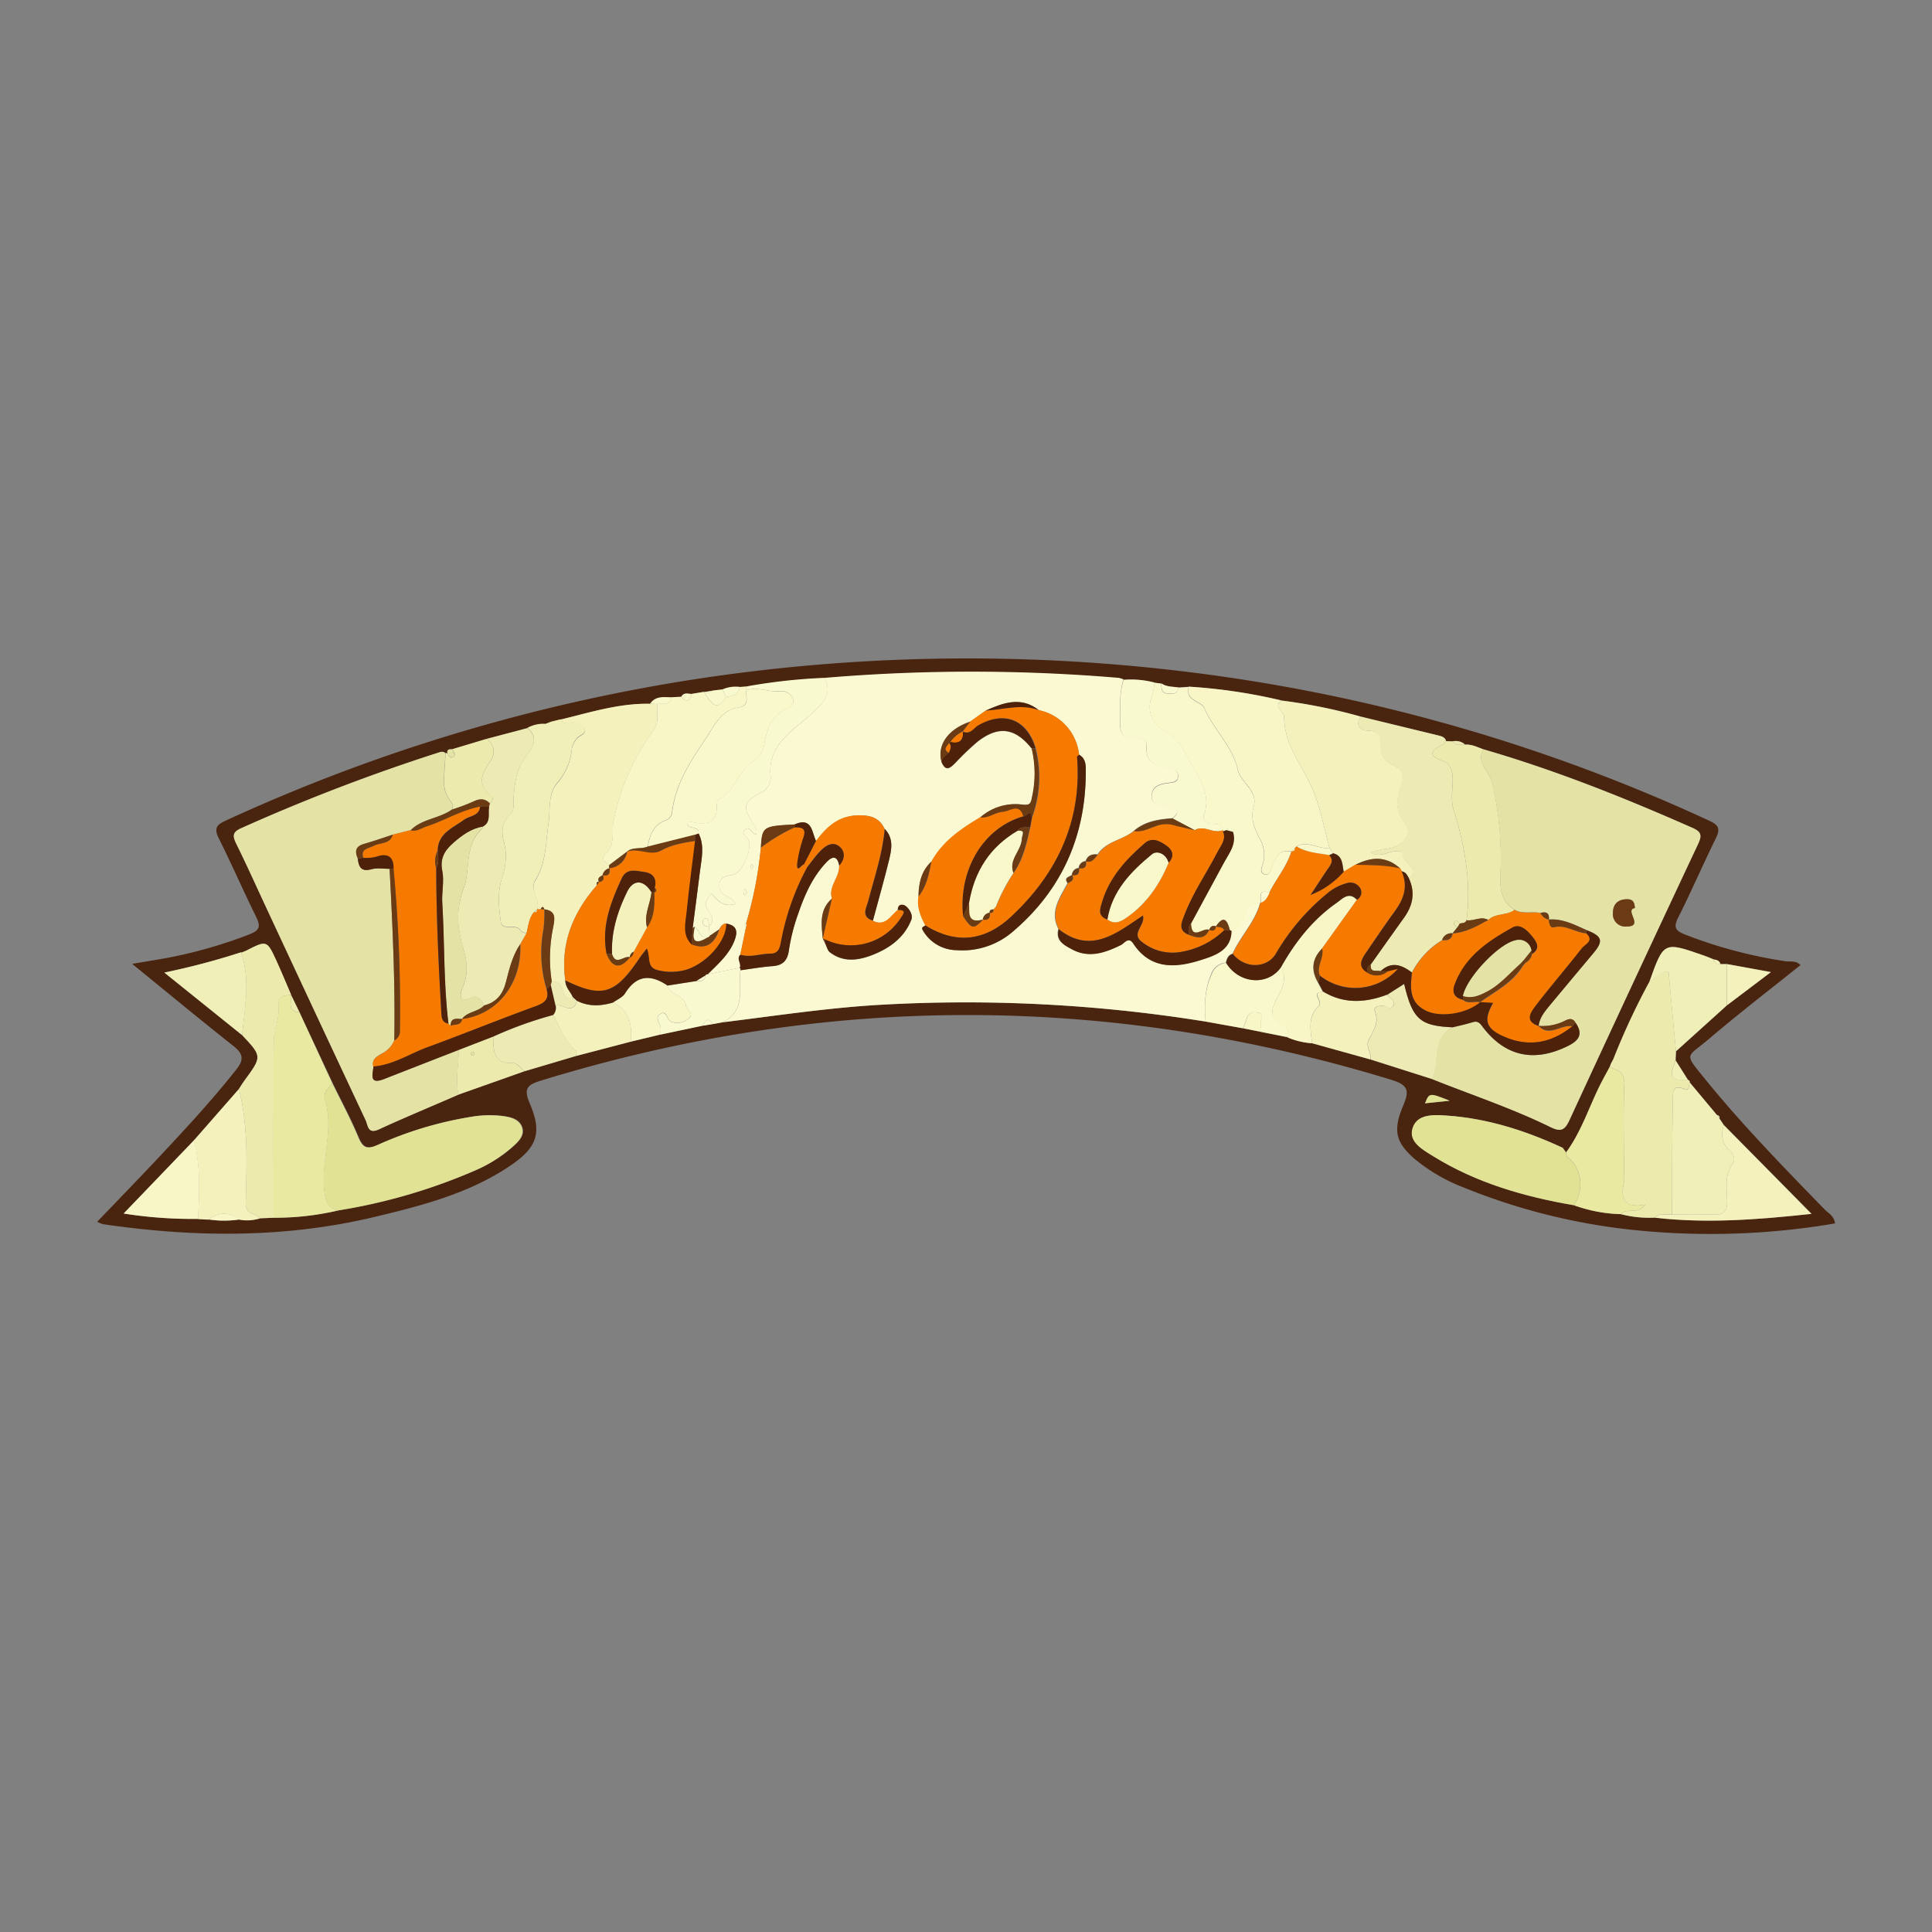 <svg xmlns="http://www.w3.org/2000/svg" id="Calque_1" data-name="Calque 1" viewBox="0 0 500 500"><rect x="0" y="0" width="500" height="500" fill="#808080" stroke="none"/><defs><style>.cls-1{fill:#49240f;}.cls-2{fill:#faf9d1;}.cls-3{fill:#e4e2a4;}.cls-4{fill:#f4f1bc;}.cls-5{fill:#edebb3;}.cls-6{fill:#e2e295;}.cls-7{fill:#f8f8cb;}.cls-8{fill:#eceaac;}.cls-9{fill:#f8f6c6;}.cls-10{fill:#e9e9a2;}.cls-11{fill:#f0efb7;}.cls-12{fill:#f9f9cf;}.cls-13{fill:#f77a00;}.cls-14{fill:#4d210a;}.cls-15{fill:#6b3b14;}</style></defs><path class="cls-1" d="M25.15,316.19c5.25-5.48,10.37-10.73,15.38-16.07,7.08-7.54,14.12-15.11,20.55-23.23,2-2.49,2-4.05-.57-6.11-8.68-6.86-17.2-13.92-26.31-21.33,3.45-.59,6.51-1.07,9.56-1.64a120.58,120.58,0,0,0,20.79-6c2.53-1,3-1.91,1.79-4.43C63,230.63,60,223.71,56.64,217c-1.21-2.43-.8-3.45,1.68-4.58a457.51,457.51,0,0,1,120.77-36.52,465.58,465.58,0,0,1,124.61-2.44,452.24,452.24,0,0,1,138.78,39c2.61,1.2,2.64,2.33,1.52,4.61-3.32,6.75-6.3,13.67-9.69,20.39-1.28,2.56-.69,3.43,1.78,4.4a120.41,120.41,0,0,0,26,6.91c1.24.18,2.66-.26,3.87,1-8,6.39-16,12.56-23.73,19.14-5.79,4.94-6.61,3.39-.88,10.45,9.6,11.83,20.25,22.72,30.86,33.64,1,1,2.44,1.68,2.7,3.62a192,192,0,0,1-50.7,1.84,160.73,160.73,0,0,1-45.43-11.15A45,45,0,0,1,366.2,300c-4.88-4.19-5.83-7.3-3.1-13.75,1.69-4,1.44-5.43-3.13-6.83q-110-33.57-219.9.22c-3.53,1.08-4.65,2-3,5.85,3.28,7.62,2,11.46-5,16.18-10.59,7.17-22.8,10.32-35,13.24-23.32,5.59-46.86,5.36-70.45,1.9A8,8,0,0,1,25.15,316.19Zm157.17-137.1-.12,0-3.17.53c-1,0-2.08-.52-2.7.74l-2.63.15c-2-.08-4.09-.37-5.46,1.66-8-.17-15.48,2.22-23.09,4.07l-2.52.62-1.44.56a8.67,8.67,0,0,0-4.73,1.06l-10.61,2.8L117,193.9c-.79,0-1.45.07-1.17,1.14a.53.53,0,0,0-.51-.12c-.67-.61-1.38-.29-2.06-.07A492.29,492.29,0,0,0,62.5,214.3c-2.17,1-2.44,1.86-1.42,3.93,2.81,5.68,5.4,11.47,8.08,17.21q12.7,27.23,25.46,54.45c.63,1.33.54,3.74,3.47,2.38,6.8-3.14,13.74-6,20.62-9l17.13-6.06,13.23-3.92,14.13-3.7,7.81-1.85,10.69-2.26,2.8-.45,2.51-.46c13.42-1.65,26.78-3.69,40.29-4.5A390.26,390.26,0,0,1,312,264.38l9.72,1.74,4.39.88,7.19,1.48a19.14,19.14,0,0,0,6.31,1.49l15.07,4.22,16,5.09c10.24,4.09,20.73,7.56,30.64,12.43,2.68,1.31,3.7.72,4.87-1.83q16.5-35.73,33.24-71.35c1-2.15,1.07-3.18-1.34-4.25-17.67-7.81-35.59-15-54.17-20.36-1.54-.53-3-1.34-4.72-1.21a3.62,3.62,0,0,0-3.24-.85l-1.69-.05c-.27-1-1.16-1.26-2-1.47l-20.12-4.89a139.18,139.18,0,0,0-20.52-4.15,141.54,141.54,0,0,0-24-3.57l-2.66.18c-1.51-.22-3.09-.12-4.43-1l-1.77-.22a23.91,23.91,0,0,0-8-.76,5.86,5.86,0,0,0-1.25-.4,452.89,452.89,0,0,0-76.1,0,147.61,147.61,0,0,0-20.23,2.22l-1.77.15a8.45,8.45,0,0,0-4.47.64l-2.65.32ZM62.5,246.53l-.14-.07a188.37,188.37,0,0,1-19.83,5.24l20.13,16.2c5.18,5.52,5.18,5.52.57,11.8-.5.69-.94,1.43-1.41,2.15L50.19,295.12,32,314.06a115.24,115.24,0,0,0,19.31,1.39l2.67.15a27.22,27.22,0,0,0,8,0,11.23,11.23,0,0,0,5.37-.33l3.51-.15a72.06,72.06,0,0,0,16.81-1.9,147.54,147.54,0,0,0,35.47-10.37,36.39,36.39,0,0,0,9.33-5.83c1.53-1.35,3.41-3,2.77-5.15-.7-2.39-3.22-2.85-5.43-3.12a28.07,28.07,0,0,0-7.92.28,96,96,0,0,0-24,7.22c-2.88,1.3-3.93.72-5.09-2.06-2-4.73-4.42-9.26-6.67-13.87L77.52,262l-2.19-4.52,0,0c-1.26-2.93-2.47-5.89-3.8-8.79-2.49-5.39-2.52-5.38-7.86-2.65Zm382.77,3c-.24-.94-1-1.14-1.79-1.24-.94-.37-1.87-.77-2.83-1.1-10.07-3.52-10.07-3.51-13.79,7a180.59,180.59,0,0,0-9.31,19.94l-.62,1.15-.32.86c-.75,1.41-1.53,2.8-2.26,4.22-3.08,5.93-5,12.42-9,17.87l.05.09-.91-1.26c-9.56-4.42-19.48-7.62-30-8.34-3.36-.23-7.67-.5-8.85,3.26-1.13,3.58,2.67,5.6,5.34,7.26,11.18,6.93,23.58,10.48,36.43,12.69a38.68,38.68,0,0,0,12.13,2.3,29.4,29.4,0,0,0,8.86.9c13.21,1.53,26.35.56,40.47-1l-22.71-23L445,289.46c.13-.57-.23-.79-.68-.94q-3.51-4.18-7-8.39a.5.5,0,0,0-.4-.57l-3.26-5.15c0-.78.07-1.55.1-2.33l13.18-11.89,11.39-8.61-11.38-2.08Zm-70.1,35.33c-5.24-2.09-5.24-2.09-6.38.67Z"></path><path class="cls-2" d="M312,264.38a390.26,390.26,0,0,0-84.68-4.31c-13.51.81-26.87,2.85-40.29,4.5,5.4-2.62,4.48-7.56,4.47-12.16,0-.44.06-.88.09-1.32,2.76-.37,5.52-.86,8.3-1.07s3.93-1.5,4.29-4.33a49.55,49.55,0,0,1,2.42-9.38c1.63-4.75,3.66-9.34,7.16-13.07,1.44-1.54,2.85-2.12,3.41.74.24,3-2.83,5.37-1.85,8.57-3.3,2.88-2.73,6.64-2.37,10.36h0l.63,1.3c.39.76.59,1.79,1.2,2.26,3.61,2.77,7.57,2.1,11.34.57,4.32-1.76,8-4.51,9.75-9,.44-1.14-.4-2.69-1.42-3.49-.71-.55-2-.69-2.09,1-1.89,1.52-3.21,4.37-6.44,2.75,1.41-5.26,2.91-10.5,4.2-15.79.66-2.72,1.18-5.56-1.13-7.92-1.38-3-3.69-3.64-6.91-3.56-5.11.12-8.12,3-10.86,6.66-1.11-2.38-1.06-6.28-5.55-4.28-8.23.41-8.41.53-8.76,6A103.8,103.8,0,0,1,193.08,239c-.1.08-.3.19-.28.23a3.27,3.27,0,0,0,.3.59l-1.51,7.27c-1.1,1.08.38,2.29-.18,3.39l-8.24,1.65c2.55-2.56,5.32-4.93,6.76-8.36.92-2.19,1.19-4.21-2-4.73-1,0-1.43.74-1.83,1.5l-2.44,1.66c-.08-.79-.15-1.58-.22-2.36h0c1.41-1.28,1-2.64,0-3.9-1.39-1.8-.82-3.2.78-4.67,1.48,2,3.13,3.55,6.18,2.66a7.23,7.23,0,0,0-1-1.22c-1.4-.95-3.4-1.34-3.24-3.69.18-2.52,2.28-2.19,3.86-2.76,2.26-.82,4.65-6.63,3.68-8.85-.41-.93-2.22-1.65-.67-2.81,1.13-.85,1.47,1.44,2.67,1.27a3,3,0,0,0,.09-1,7.24,7.24,0,0,0-.73-1.54c-3-4.47-2.75-5.73,1.91-8.25a4.13,4.13,0,0,0,2.44-4.3c-.79-8.11,5.89-11.71,10.55-16,3.24-3,5.44-5,3.47-9.35a452.89,452.89,0,0,1,76.1,0,5.86,5.86,0,0,1,1.25.4c-1.28,3.69-.77,7.52-.9,11.31-.08,2.47.74,4,3.49,3.87,1.52-.06,3.53.15,3.37,1.93-.42,4.84,2.86,5.4,6.24,6,1.14.21,1.95.59,1.89,1.92s-1.05,1.53-2.14,1.67c-2.07.25-4.43.6-4.68,3.1-.29,3.06,2.65,2.45,4.39,3.1s3.41,1.09,1,3c-3.6.27-7.12.77-10,3.25s-7.19,2.67-9.41,6.12c-1.45-.16-2.59.22-3.1,1.73h0a1.94,1.94,0,0,0-1.79,1.78h0a1.94,1.94,0,0,0-1.78,1.81l0,0c-.69.53-2.19.63-1.11,2.09-1.91,3.74-4.74,7.31-2.36,11.9-.85,3.05,1.53,4.18,3.46,5.23,4.35,2.37,8.5.89,12.6-1.09.92-.44,2-2.32,3.25-.42,4.54,6.92,11.22,6.3,17.61,4.24,3.34-1.07,7.74-2.41,7.81-7.5,1.63-.7,3-1.42,3.29-3.58s1.87-3.51,4.21-3.68c-1.34,5-5.1,8.62-7.16,13.2-1.17.33-1.5,1.29-1.74,2.32a4.33,4.33,0,0,0-3.74,2.91C311.7,256.15,311.67,260.18,312,264.38Zm-68.26-67c1.15,2.57,2.35,1.23,3.56.06a70.53,70.53,0,0,1,5.74-5.48c5.4-4.21,9.67-3.57,14,1.83a28.09,28.09,0,0,1,.11,12.54c-.32,1.71-.56,2.1-2.59,1.88a13.72,13.72,0,0,0-10.79,3.31c-5,3-9.74,6.18-12.65,11.45-2.65,2.46-3.33,5.66-3.36,9.09-.46,2.74.55,5.12,1.77,7.45-.35.35-1.16.4-.66,1.26a10.22,10.22,0,0,0,8.7,5.15A20,20,0,0,0,262.21,241C274.77,230.28,280.92,216.46,281,200c0-1.67.15-3.61-1.74-4.66a13.16,13.16,0,0,0-10.41-11.53c-4.62-3.64-9.2-1.91-13.77.12l-4,2.83C245.3,188.67,242.36,192.92,243.72,197.35ZM193.32,231l-.59-1.06c-.12.25-.35.49-.34.73a6.21,6.21,0,0,0,.28,1.17Zm1.62-6.7-.36-.68c-.13.22-.36.43-.37.64s.2.45.32.68Z"></path><path class="cls-3" d="M383.9,193.92c18.58,5.39,36.5,12.55,54.17,20.36,2.41,1.07,2.35,2.1,1.34,4.25q-16.74,35.63-33.24,71.35c-1.17,2.55-2.19,3.14-4.87,1.83-9.91-4.87-20.4-8.34-30.64-12.43,2-4.35-.42-10.49,5.29-13.4,1.69-.42,3.42-.78,5.08-1.3,1.16-.36,1.72-.1,2.48.92,5.86,7.89,13.36,9.56,22.15,5.27,2.92-1.42,4.17-3.09,2.09-6.07-.79-1.42-1.9-1-2.94-.44a12.88,12.88,0,0,1-6.66,1.23l.05,0c.21-2,1.4-3.53,2.61-5,3.84-4.66,7.75-9.26,11.61-13.9,2.62-3.14,2.23-4.34-1.88-5.92-3.1-1.38-6.13-3-9.7-2.72l0,0c.15-1.69-.66-2.15-2.18-1.7-2.22-.46-4.61.37-6.74-.83-4.74-3.1-3.51-8-3.55-12.38a85.56,85.56,0,0,0-2.29-20.79C385.4,199.56,381.91,197.34,383.9,193.92ZM423.11,235c-.13-1.52-.5-2.33-2.11-2.28-2.44.06-3.54,1.41-3.57,3.52a3.2,3.2,0,0,0,3.55,3.53C425.65,239.79,420.23,235.5,423.11,235Z"></path><path class="cls-3" d="M118.71,283.27c-6.88,3-13.82,5.86-20.62,9-2.93,1.36-2.84-1-3.47-2.38q-12.78-27.21-25.46-54.45c-2.68-5.74-5.27-11.53-8.08-17.21-1-2.07-.75-3,1.42-3.93a492.29,492.29,0,0,1,50.73-19.45c.68-.22,1.39-.54,2.06.07,0,.59-.07,1.18-.11,1.76-.54,7.81-.53,7.8,1.95,11.53.18.27-.11.85-.18,1.29-3.27,2.35-7.71,2.37-10.67,5.33L101.65,216c-2.5.82-5,1.7-7.52,2.42-2.15.62-2.32,1.93-1.56,3.71.24,2.07.74,3.58,3.49,2.83,1.49-.41,3.17-.1,4.77-.12.76,14.8,1.49,29.59,1.21,44.41a6.7,6.7,0,0,1-3.21,3.39c-1.1.66-2.75,1.4-2.18,3.34-.18,2.08-1.23,4.87,2.87,3.24,6.38-2.53,12.79-5,19.19-7.49C118.78,275.58,117.77,279.43,118.71,283.27Z"></path><path class="cls-4" d="M145.15,186.2c7.61-1.85,15.12-4.24,23.09-4.07l1.91.06c-.28,2.27.59,4.62-1,6.82a59.46,59.46,0,0,0-10.34,23.43c-.61,2.92.64,6.19-2.21,8.69-1.14,1,0,2.12,1.14,2.73a1.3,1.3,0,0,0,0,.85h0a2.37,2.37,0,0,0-1.78,1.81l0,0c-.7.4-1.48.76-.94,1.8l0-.05c-.84-.14-.54.49-.59.88-6.17,7.07-9.5,15.08-8.13,24.64,0,1.73,1.3,2.85,1.91,4.3-1.84.61-2.36-.83-2.68-2-.43-1.54-1.24-2.17-2.76-2a39.29,39.29,0,0,1,.34-13.89c.38-2.14,1-4.38-2.25-4.8l.05.08c-.25-.59-.51-1.12-1-.17a3,3,0,0,1-.79.05c.63-2.57-2.14-5-.57-7.48,2.84-4.55,2.66-9.66,3.4-14.67.51-3.54-.21-7.68,2.31-10.54a15.94,15.94,0,0,0,3.77-9.05,6.31,6.31,0,0,1,1.14-2.29c.64-1,2.88-1.28,2-2.92a3.47,3.47,0,0,0-3.88-1.29C146.26,187.29,145.58,187.19,145.15,186.2Z"></path><path class="cls-5" d="M352.13,185.45l20.12,4.89c.84.21,1.73.43,2,1.47-.3.31-.54.75-.9.93-2.83,1.42-4.13,2.7,0,4.18,2.07.74,2.58,2.64,2.6,4.68,0,2.64-.54,5.47.21,7.89,2.93,9.38,4.63,18.82,3.38,28.65-.31.88-1.15.68-1.79.88-.29-.48-.81-1-1.23-.49-.68.74.09,1.11.66,1.44l-1.28,1.58h0a2.49,2.49,0,0,0-2.71,1.75,21.19,21.19,0,0,0-7.81,8.4c-2.63-2-5.3-3-8.13-.35-1-.33-2.8.52-2.55-1.7,2.9-4.09,5.79-8.18,8.71-12.25,2.24-3.12,2.84-6.41,1.23-10,2.84-2.88-1.69-4-1.63-6.31,0-1.09-2-.86-3.1-.58-1.72.44-3.38,1.22-5.3.13,1-.27,1.8-.55,2.64-.73,1-.21,2-.29,3-.54,3.25-.81,5.23-4,3.42-6.14-2.74-3.22-2.36-6.49-1.1-9.87.95-2.54.53-4.25-2-5.32-2.11-.89-3.38-2.42-3.27-4.74.12-2.53-.26-4.18-3.44-4.22C351.85,189.06,350.76,187.64,352.13,185.45Z"></path><path class="cls-4" d="M352.13,185.45c-1.37,2.19-.28,3.61,1.8,3.63,3.18,0,3.56,1.69,3.44,4.22-.11,2.32,1.16,3.85,3.27,4.74,2.51,1.07,2.93,2.78,2,5.32-1.26,3.38-1.64,6.65,1.1,9.87,1.81,2.13-.17,5.33-3.42,6.14-1,.25-2,.33-3,.54-.84.18-1.66.46-2.64.73,1.92,1.09,3.58.31,5.3-.13,1.1-.28,3.13-.51,3.1.58-.06,2.36,4.47,3.43,1.63,6.31-.45-.82-.83-1.72-1.92-1.9l-.42-.76c-3.61-3.27-7.5-3-11.54-.93l-3.05,1.81c-.41-1.9-.2-4.15-2.77-4.82l-.93-1.38c-1.43-5.09-2.33-10.41-4.41-15.21-2.67-6.14-7.35-11.45-7.32-18.65,0-1.47-3-2.43-.7-4.26A139.18,139.18,0,0,1,352.13,185.45Z"></path><path class="cls-6" d="M86,280.36c2.25,4.61,4.7,9.14,6.67,13.87,1.16,2.78,2.21,3.36,5.09,2.06a96,96,0,0,1,24-7.22,28.07,28.07,0,0,1,7.92-.28c2.21.27,4.73.73,5.43,3.12.64,2.19-1.24,3.8-2.77,5.15a36.39,36.39,0,0,1-9.33,5.83,147.54,147.54,0,0,1-35.47,10.37c-2.8-.69-3.35-2.41-3.65-5.28-.85-7.86,2.6-15.62.18-23.45C83.57,282.71,85,281.58,86,280.36Z"></path><path class="cls-7" d="M326.22,233.67c-2.34.17-3.94,1.43-4.21,3.68s-1.66,2.88-3.29,3.58a1.41,1.41,0,0,1-.45-.25c-.64-2.48-1.53-4-3.59-.93l0,0c-.94-.34-1.46.11-1.78.93h0c-1.49-.77-4.56,2.94-4.7-1.66l8.51-15.7c1.37-2.51,3.3-4.84,2.34-8-.31-1.05-.85-1.25-1.66-.44l-.93.32v-.31c-.25-2-1.83-1.47-3.05-1.69s-2.39-.91-1.84-2.37c1.67-4.36-.55-8.46-2.38-11.52-2.14-3.57-3.63-8.06-8.06-10.28a6.8,6.8,0,0,1-3.37-7.76,19.07,19.07,0,0,0,1-4.58l1.77.22c.05,1.13-.09,2.41,1.5,2.59,1.27.14,2.65.3,2.93-1.54l2.66-.18c-1,3.69,3.27,3.66,4.07,5.54,2.39,5.58,7.29,9.84,8.6,15.76.8,3.64,5.38,5.53,4.14,9.73-.91,3.11.27,5.69,1.56,8.27a8.27,8.27,0,0,1,.71,6.81c-.3.84-.67,1.86.34,2.32,1.41.65,1.62-.59,2-1.56,1-2.26,1.64-5,5.14-4.22-1.21,3.89-3.89,7-5.69,10.59-2.95-1-2.22,1.13-2.22,2.62Z"></path><path class="cls-8" d="M428.32,315.12a29.4,29.4,0,0,1-8.86-.9c1.46-1.8,4.3.29,6.31-2.45-5.69,1-6.38-1.75-5.49-5.79a17.22,17.22,0,0,0,0-3.52c0-7.3-.22-14.61.1-21.9.14-3.14-1.81-3.58-3.8-4.43l.32-.86.62-1.15a181.6,181.6,0,0,1,9.31-20c1.71-.71,2.56-3,5-2.65q.94,10.26,1.9,20.56c0,.78-.07,1.55-.1,2.33-1.74,4.55-1.33,5.2,3.26,5.15a.5.5,0,0,1,.4.57c-.18.8-.26,2.3-1.26,1.81-3.43-1.68-3.06,1.41-3.09,2.67-.21,9.89-.18,19.79-.22,29.69C431.24,314.53,429.59,313.75,428.32,315.12Z"></path><path class="cls-9" d="M334.25,220.38c-3.5-.76-4.16,2-5.14,4.22-.42,1-.63,2.21-2,1.56-1-.46-.64-1.48-.34-2.32A8.27,8.27,0,0,0,326,217c-1.29-2.58-2.47-5.16-1.56-8.27,1.24-4.2-3.34-6.09-4.14-9.73-1.31-5.92-6.21-10.18-8.6-15.76-.8-1.88-5-1.85-4.07-5.54a141.54,141.54,0,0,1,24,3.57c-2.27,1.83.71,2.79.7,4.26,0,7.2,4.65,12.51,7.32,18.65,2.08,4.8,3,10.12,4.41,15.21-2.86.5-5.58-2-8.49-.38a1.41,1.41,0,0,1-.46.45c-.25.28-.51.56-.77.83Z"></path><path class="cls-10" d="M86,280.36c-1,1.22-2.47,2.35-1.9,4.17,2.42,7.83-1,15.59-.18,23.45.3,2.87.85,4.59,3.65,5.28a72.06,72.06,0,0,1-16.81,1.9c0-15.27-.07-30.54.08-45.81,0-2.88,1.51-5.8,1.23-8.59-.31-3.11,1.28-3.1,3.26-3.28l0,0c.25,1.74-1.25,4.32,2.19,4.52Z"></path><path class="cls-5" d="M125.85,191.24l10.61-2.8c3.29,2.56,1.1,5.42-.34,7.29-2.54,3.3-2.88,6.92-3.21,10.69-.14,1.59.4,3.37-1,4.6-2.25,2-2.12,4.69-1.49,7,.92,3.35.42,6.3-.57,9.46-1.12,3.56-.77,7.35-.27,11,.37,2.69,3.88.39,5.15,2.35.27.42,1,.55,1.5.81l-1.62,2.77c-2,3-2.81,6.41-3.68,9.79-.8,3.14-2.45,5.24-5.63,6.05-.55-1.34-1.86-2.71-2.93-2.18-4.33,2.15-3-1.69-2.57-2.71,1.47-3.19,1-6.84.24-9.39-1.71-5.63-2.21-10.23,0-16.2,1.79-4.89,0-11.12,4.83-15.34.08-.07,0-.29,0-.43,2.27-1.16,1.37-3.34,1.67-5.13l.2-.91c.59-.52,1.1-1.4.49-1.85-4-3-2.52-5.9-.32-9.14A3.82,3.82,0,0,0,125.85,191.24Z"></path><path class="cls-9" d="M157.71,223.86c-1.15-.61-2.28-1.72-1.14-2.73,2.85-2.5,1.6-5.77,2.21-8.69A59.46,59.46,0,0,1,169.12,189c1.62-2.2.75-4.55,1-6.82,1.37-.19,3.23.62,3.55-1.72l2.63-.15c1.38,1.51,2.27,1.21,2.7-.74l3.18-.53c2.59,4.26,3.48,4.47,5.69,1.36,1.6-.31,3.25-.54,3.55-2.61l1.77-.15v1c-.32,1.66,1,4-2.09,4.47-4.59.64-6.36,4.92-8.39,7.91-3.9,5.75-7.88,11.74-8.78,19a2.51,2.51,0,0,1-1.74,2.29c-3.08,1.12-4.09,3.8-4.55,6.76-1.72.78-3.81,0-5.39,1.32h0Z"></path><path class="cls-6" d="M407.33,311.92c-12.85-2.21-25.25-5.76-36.43-12.69-2.67-1.66-6.47-3.68-5.34-7.26,1.18-3.76,5.49-3.49,8.85-3.26,10.56.72,20.48,3.92,30,8.34l.91,1.26-.05-.09c.1.42.06,1,.33,1.23C409.31,302.17,410.09,307.75,407.33,311.92Z"></path><path class="cls-11" d="M136.24,241.58c-.51-.26-1.23-.39-1.5-.81-1.27-2-4.78.34-5.15-2.35-.5-3.61-.85-7.4.27-11,1-3.16,1.49-6.11.57-9.46-.63-2.29-.76-5,1.49-7,1.39-1.23.85-3,1-4.6.33-3.77.67-7.39,3.21-10.69,1.44-1.87,3.63-4.73.34-7.29a8.67,8.67,0,0,1,4.73-1.06l1.44-.56,2.52-.62c.43,1,1.11,1.09,2.13.84a3.47,3.47,0,0,1,3.88,1.29c.91,1.64-1.33,1.9-2,2.92a6.31,6.31,0,0,0-1.14,2.29,15.94,15.94,0,0,1-3.77,9.05c-2.52,2.86-1.8,7-2.31,10.54-.74,5-.56,10.12-3.4,14.67-1.57,2.51,1.2,4.91.57,7.48l-.15.16-.71.61C136.84,237.61,136.75,239.68,136.24,241.58Z"></path><path class="cls-12" d="M193.22,178.64v-1a147.61,147.61,0,0,1,20.23-2.22c2,4.33-.23,6.39-3.47,9.35-4.66,4.26-11.34,7.86-10.55,16a4.13,4.13,0,0,1-2.44,4.3c-4.66,2.52-4.93,3.78-1.91,8.25a7.24,7.24,0,0,1,.73,1.54,3,3,0,0,1-.09,1c-1.2.17-1.54-2.12-2.67-1.27-1.55,1.16.26,1.88.67,2.81,1,2.22-1.42,8-3.68,8.85-1.58.57-3.68.24-3.86,2.76-.16,2.35,1.84,2.74,3.24,3.69a7.23,7.23,0,0,1,1,1.22c-3.05.89-4.7-.69-6.18-2.66-1.6,1.47-2.17,2.87-.78,4.67,1,1.26,1.38,2.62,0,3.9-.12-.78.26-1.78-.78-2.18-.17-.06-.75.4-.8.67-.19,1.17.68,1.38,1.57,1.52.07.78.14,1.57.22,2.36a.62.62,0,0,1-.6.42c-2.09.27-2-2-3.24-2.76a3.1,3.1,0,0,1-.57.3c.62-4.82,1.26-9.64,1.85-14.46.41-3.33,1.31-6.7-.31-10,.25-2.19-3.08-.84-3-2.89.2-.13.35-.31.45-.28,4.56,1.16,8,.82,7.08-5.3,4.58-1.88,5.44-7.23,9.08-9.81,1.84-1.31,2.93-2.33,3.34-4.63.68-3.73,1.57-7.54,5.78-9.25,1-.4,2.21-1.33,1.66-2.73a3.24,3.24,0,0,0-3.22-2C199,179.25,196.16,177.63,193.22,178.64Z"></path><path class="cls-8" d="M75.37,257.48c-2,.18-3.57.17-3.26,3.28.28,2.79-1.21,5.71-1.23,8.59-.15,15.27-.08,30.54-.08,45.81l-3.51.15c-1.14-1.38-3.76-.86-3.69-4,.22-9.86.72-19.77-1.78-29.47.47-.72.91-1.46,1.41-2.15,4.61-6.28,4.61-6.28-.56-11.8.64-7.16,2.22-14.33-.31-21.44l.14.07,1.21-.49c5.34-2.73,5.37-2.74,7.86,2.65C72.9,251.59,74.11,254.55,75.37,257.48Z"></path><path class="cls-8" d="M379.55,238.14c1.25-9.83-.45-19.27-3.38-28.65-.75-2.42-.19-5.25-.21-7.89,0-2-.53-3.94-2.6-4.68-4.14-1.48-2.84-2.76,0-4.18.36-.18.6-.62.9-.93l1.69.05c.83,1.24,2.08.87,3.24.85,1.71-.13,3.18.68,4.72,1.21-2,3.42,1.5,5.64,2.21,8.4a85.56,85.56,0,0,1,2.29,20.79c0,4.43-1.19,9.28,3.55,12.38-2,1.52-4.89.77-6.79,2.6C383.28,237,381.42,238.46,379.55,238.14Z"></path><path class="cls-11" d="M432.72,314.3c0-9.9,0-19.8.22-29.69,0-1.26-.34-4.35,3.09-2.67,1,.49,1.08-1,1.26-1.81q3.49,4.2,7,8.39l.68.94,1.11,1.69c-.75,2.54-.51,4.8,1.62,6.68,1,.84,1.46,2.25.76,3.22-2.25,3.06-1.54,6.5-1.47,9.8.05,2.78-1,3.62-3.66,3.5C439.8,314.19,436.26,314.31,432.72,314.3Z"></path><path class="cls-10" d="M407.33,311.92c2.76-4.17,2-9.75-1.69-12.47-.27-.2-.23-.81-.33-1.23,4-5.45,6-11.94,9-17.87.73-1.42,1.51-2.81,2.26-4.22,2,.85,3.94,1.29,3.8,4.43-.32,7.29-.1,14.6-.1,21.9a17.22,17.22,0,0,1,0,3.52c-.89,4-.2,6.74,5.49,5.79-2,2.74-4.85.65-6.31,2.45A38.68,38.68,0,0,1,407.33,311.92Z"></path><path class="cls-12" d="M298.79,176.64a19.07,19.07,0,0,1-1,4.58,6.8,6.8,0,0,0,3.37,7.76c4.43,2.22,5.92,6.71,8.06,10.28,1.83,3.06,4.05,7.16,2.38,11.52-.55,1.46.54,2.14,1.84,2.37s2.8-.27,3.05,1.69c-2.44,1.1-4.88-1.43-7.31,0l-5.7-3c2.37-1.94.63-2.42-1-3s-4.68,0-4.39-3.1c.25-2.5,2.61-2.85,4.68-3.1,1.09-.14,2.07-.28,2.14-1.67s-.75-1.71-1.89-1.92c-3.38-.61-6.66-1.17-6.24-6,.16-1.78-1.85-2-3.37-1.93-2.75.1-3.57-1.4-3.49-3.87.13-3.79-.38-7.62.9-11.31A23.91,23.91,0,0,1,298.79,176.64Z"></path><path class="cls-4" d="M61.82,281.85c2.5,9.7,2,19.61,1.78,29.47-.07,3.13,2.55,2.61,3.69,4a11.23,11.23,0,0,1-5.37.33c-2.64-2.08-5.3-2-8,0l-2.67-.15c.29-6.81.72-13.63-1.1-20.33Z"></path><path class="cls-11" d="M433.73,272.08q-1-10.29-1.9-20.56c-2.41-.34-3.26,1.94-5,2.65,3.72-10.48,3.72-10.49,13.79-7,1,.33,1.89.73,2.83,1.1.18,1,.91,1.24,1.79,1.24l1.65,0q0,5.34,0,10.69Z"></path><path class="cls-9" d="M339.59,270a19.14,19.14,0,0,1-6.31-1.49c.21-1.41,0-2.6-1.45-3.31-3.32-1.65-3-3.64-1.42-6.72,1.18-2.26,3-5.09,1-8,3.68-6.55,8.22-12.4,14.43-16.75,1.49-1,3.16-3.08,5.31-.83l-9.07,12.66c-2.62,2.67-2.84,5.62-1,8.79l1.26,2.35c-3.52.15.3,2.47-1.17,3.79C338.46,262.92,339.11,266.59,339.59,270Z"></path><path class="cls-4" d="M432.72,314.3c3.54,0,7.08-.11,10.61.05,2.62.12,3.71-.72,3.66-3.5-.07-3.3-.78-6.74,1.47-9.8.7-1,.2-2.38-.76-3.22-2.13-1.88-2.37-4.14-1.62-6.68l22.71,23c-14.12,1.53-27.26,2.5-40.47,1C429.59,313.75,431.24,314.53,432.72,314.3Z"></path><path class="cls-5" d="M376,265.88c-5.71,2.91-3.24,9.05-5.29,13.4l-16-5.09c.36-1.74-1.38-3.24-.45-5.09,1.15-2.28,2.79-4.4,1.6-7.36-.51-1.25,1-1.43,2.06-1.45.91,0,2,1.3,2.71-.06s-1.17-1.78-1.52-2.83l4.32-2.75C365.57,263.83,367.51,265.5,376,265.88Z"></path><path class="cls-7" d="M331.46,250.4c1.93,3,.13,5.79-1,8-1.61,3.08-1.9,5.07,1.42,6.72,1.43.71,1.66,1.9,1.45,3.31L326.09,267a8.52,8.52,0,0,0,.15-2.12c-.15-.95,1.27-2.38-.66-2.79-1.35-.29-2.56,0-3,1.64a19.92,19.92,0,0,1-.92,2.39L312,264.38c-.31-4.2-.28-8.23,1.6-12.28a4.33,4.33,0,0,1,3.74-2.91C320.65,254.59,328,255.21,331.46,250.4Z"></path><path class="cls-11" d="M62.36,246.46c2.53,7.11,1,14.28.31,21.44L42.53,251.7A188.37,188.37,0,0,0,62.36,246.46Z"></path><path class="cls-4" d="M359.06,257.4c.35,1.05,2.27,1.38,1.52,2.83s-1.8,0-2.71.06c-1.09,0-2.57.2-2.06,1.45,1.19,3-.45,5.08-1.6,7.36-.93,1.85.81,3.35.45,5.09L339.59,270c-.48-3.38-1.13-7.05,1.67-9.56,1.47-1.32-2.35-3.64,1.17-3.79C347.83,259.9,353.4,259.54,359.06,257.4Z"></path><path class="cls-9" d="M50.19,295.12c1.82,6.7,1.39,13.52,1.1,20.33A115.24,115.24,0,0,1,32,314.06Z"></path><path class="cls-5" d="M149.07,273.29l-13.23,3.92c-1.12-.62-1.73-2.13-3.22-2.08-5.06.18-4.89-3.43-5-6.83a102.29,102.29,0,0,1,15.55-5.61c1.86,3.21,3,6.9,6,9.33C149.35,272.17,149.11,272.85,149.07,273.29Z"></path><path class="cls-12" d="M183.17,252.12l8.24-1.65a.49.49,0,0,1,.16.62c0,.44-.09.88-.09,1.32,0,4.6.93,9.54-4.47,12.16l-2.51.46c-1.29-2.1-2-.63-2.8.45L171,267.74a11.63,11.63,0,0,1,0-1.32c.17-1.38-1.77-3-.1-4s1.64,1.58,2.75,2a4.46,4.46,0,0,0,4.56-.8c1.61-1.37-.53-2.19-.65-3.24-.37-3.05-4.19-2.7-4.84-5.3l7.51-1.18c1.16.15,2.12,0,2.33-1.42A.49.49,0,0,1,183.17,252.12Z"></path><path class="cls-4" d="M149.07,273.29c0-.44.28-1.12.09-1.27-3.07-2.43-4.17-6.12-6-9.33a2.67,2.67,0,0,0,.65-2.46c1.83-.46,4.42,2.51,5.53-1.22,3,1.54,6.16,1.38,9.32.43,4.4,2.09,5,5.88,4.57,10.15Z"></path><path class="cls-9" d="M163.2,269.59c.45-4.27-.17-8.06-4.57-10.15,1.05-.77,2.46-1.32,3.09-2.34,3-4.85,6.68-5,11-2.05.65,2.6,4.47,2.25,4.84,5.3.12,1,2.26,1.87.65,3.24a4.46,4.46,0,0,1-4.56.8c-1.11-.41-1-3.08-2.75-2s.27,2.64.1,4a11.63,11.63,0,0,0,0,1.32Z"></path><path class="cls-8" d="M125.85,191.24a3.82,3.82,0,0,1,1.08,5.67c-2.2,3.24-3.71,6.16.32,9.14.61.45.1,1.33-.49,1.85-1.29-1.33-2.63-1.27-4.25-.48A56.11,56.11,0,0,1,117,209.5c.07-.44.36-1,.18-1.29-2.48-3.73-2.49-3.72-1.95-11.53,0-.58.07-1.17.11-1.76a.53.53,0,0,1,.51.12c.34.64.8,1.44,1.54.78s-.11-1.29-.37-1.92Z"></path><path class="cls-8" d="M127.58,268.3c.15,3.4,0,7,5,6.83,1.49-.05,2.1,1.46,3.22,2.08l-17.13,6.06c-.94-3.84.07-7.69,0-11.53Zm-4.77,4.58c-.1-.25-.14-.63-.31-.7s-.48.15-.73.25c.1.25.13.63.31.71S122.56,273,122.81,272.88Z"></path><path class="cls-4" d="M446.91,260.19q0-5.35,0-10.69l11.38,2.08Z"></path><path class="cls-9" d="M321.7,266.12a19.92,19.92,0,0,0,.92-2.39c.4-1.68,1.61-1.93,3-1.64,1.93.41.51,1.84.66,2.79a8.52,8.52,0,0,1-.15,2.12Z"></path><path class="cls-6" d="M375.17,284.87l-6.38.67C369.93,282.78,369.93,282.78,375.17,284.87Z"></path><path class="cls-7" d="M187.9,180.41c-2.21,3.11-3.1,2.9-5.69-1.36l.11,0a1.41,1.41,0,0,0,2-.33l2.65-.32Z"></path><path class="cls-9" d="M54,315.6c2.66-2,5.32-2,8,0A27.22,27.22,0,0,1,54,315.6Z"></path><path class="cls-11" d="M436.89,279.56c-4.59.05-5-.6-3.26-5.15Z"></path><path class="cls-12" d="M305,177.91c-.28,1.84-1.66,1.68-2.93,1.54-1.59-.18-1.45-1.46-1.5-2.59C301.9,177.79,303.48,177.69,305,177.91Z"></path><path class="cls-12" d="M187.9,180.41l-.92-2a8.45,8.45,0,0,1,4.47-.64C191.15,179.87,189.5,180.1,187.9,180.41Z"></path><path class="cls-7" d="M173.7,180.47c-.32,2.34-2.18,1.53-3.55,1.72l-1.91-.06C169.61,180.1,171.69,180.39,173.7,180.47Z"></path><path class="cls-8" d="M77.52,262c-3.44-.2-1.94-2.78-2.19-4.52Z"></path><path class="cls-7" d="M179,179.58c-.43,1.95-1.32,2.25-2.7.74C177,179.06,178.06,179.59,179,179.58Z"></path><path class="cls-3" d="M117,193.9c.26.63,1,1.37.37,1.92s-1.2-.14-1.54-.78C115.52,194,116.18,193.87,117,193.9Z"></path><path class="cls-2" d="M181.7,265.48c.78-1.08,1.51-2.55,2.8-.45Z"></path><path class="cls-5" d="M379.18,192.71c-1.16,0-2.41.39-3.24-.85A3.62,3.62,0,0,1,379.18,192.71Z"></path><path class="cls-12" d="M184.33,178.76a1.41,1.41,0,0,1-2,.33Z"></path><path class="cls-4" d="M445.27,249.54c-.88,0-1.61-.22-1.79-1.24C444.29,248.4,445,248.6,445.27,249.54Z"></path><path class="cls-10" d="M417.55,274.12l-.62,1.15Z"></path><path class="cls-11" d="M63.71,246l-1.21.49Z"></path><path class="cls-4" d="M142.63,186.82l-1.44.56Z"></path><path class="cls-4" d="M445,289.46l-.68-.94C444.74,288.67,445.1,288.89,445,289.46Z"></path><path class="cls-10" d="M405.36,298.31l-.91-1.26Z"></path><path class="cls-13" d="M251.08,186.74l4-2.84c4.59-.23,9.16-1.83,13.77-.12a13.16,13.16,0,0,1,10.41,11.53c-.18.21-.53.43-.52.62,1.3,16.67-5.22,30.25-17.09,41.32-7.1,6.62-14.64,6.94-22.19,2.23-1.22-2.33-2.23-4.71-1.77-7.45,2.14-2.65,2.74-5.88,3.36-9.09,2.91-5.27,7.67-8.49,12.65-11.45,2.18.31,3.92-1.35,5.88-1.44,1.72-.09,4.32-2.45,5.28,1.2C254.55,214.18,248,225,249.25,237.12c2.18,3.36,2.7,3.45,5.15.87h0c1.41.22,2-.4,1.78-1.78h0c.75.15,1-.23.95-.9l0,.09.68-.78a47.2,47.2,0,0,1,4.57-8.74c2.51-3.55,3.38-7.7,4.31-11.82l.43-2.43a30,30,0,0,0,1-17.94c-2.21-7.48-8.09-9.83-14.81-6-1.25.72-2.17,2.55-4.1,1.59Z"></path><path class="cls-13" d="M342.13,245.48l9.07-12.66a2.17,2.17,0,0,0,.49-3.41,2.91,2.91,0,0,0-3.22-.84,12.92,12.92,0,0,0-5,2.65,57.37,57.37,0,0,0-13.31,15.63c-2.38,3.88-8.12,3.85-11.1,0,2.06-4.58,5.82-8.23,7.16-13.2l.12-.08c1.26-.43,1.74-1.52,2.22-2.62,1.8-3.58,4.48-6.7,5.69-10.59l.07-.06c.52,0,.82-.27.77-.83a1.29,1.29,0,0,0,.45-.45c2.57,1.64,5.57,1.71,8.45,2.26,1.21,1.24.54,2.29-.26,3.43-1.36,1.92-2.61,3.91-4.57,6.85a21.91,21.91,0,0,0,8.58-6l3.05-1.81c3.87.1,7.75,0,11.54.93l.42.76c1.66,3.76.65,7-1.66,10.18-2.68,3.66-5.2,7.43-7.76,11.17-1.18,1.72-1.85,3.43.45,4.84a4.42,4.42,0,0,0,5.37-.3l2.62-.62a14.77,14.77,0,0,1-20.2,1.73C340.58,250.06,342.77,247.88,342.13,245.48Z"></path><path class="cls-13" d="M309.2,214.85c2.43-1.44,4.87,1.09,7.31,0v.31c.9,2.12-.55,3.64-1.39,5.29-2.82,5.47-6.38,10.55-8.58,16.34-.7,1.85-1.84,4,1.11,5.14,2.05.78,4.06,1.38,5.3-1.27h0c1,.39,1.61.19,1.78-.93l0,0c.71.33,1.72,0,2.12,1a21,21,0,0,1-11.23,5.62,12.6,12.6,0,0,1-9.91-2.48c-3.24-2.29.83-4.34.11-6.94-6.88,4.6-13.48,10.09-21.78,3.53-2.38-4.59.45-8.16,2.36-11.9.87-.43,1.75-.85,1.11-2.09l0,0c1.43.21,2-.43,1.78-1.81h0c1.4.22,2.06-.31,1.79-1.78h0c1.65.52,2.26-.81,3.1-1.73,2.22-3.45,6.48-3.76,9.41-6.12,2,.36,3.76-.63,5.55-1.22a7.16,7.16,0,0,1,5.17-.15Zm-6.76,8.43c1.55-1.68,1.08-3.28-.54-4.41s-3.72-2.34-5.65-.66c-4.81,4.17-9.08,8.82-11,15.1-.52,1.71-1.38,3.76,1.33,4.65,2.11,1.54,3.79.37,5.48-.85C297,233.57,300.15,228.76,302.44,223.28Z"></path><path class="cls-13" d="M146.33,253.75c-1.37-9.56,2-17.57,8.13-24.64l.59-.88,0,.05c1-.22,1.43-.77.94-1.8l0,0c1.51.29,2.06-.35,1.78-1.81h0a5.17,5.17,0,0,0,4.6-4.3h0c2.94-1.08,6.17,1.19,8.83-.28s5.75-2,8.76-2.48c-.74,6.15-1.57,12.29-2.19,18.44-.29,2.85-1.18,5.89,1.32,8.34,3.9,1.49,6-.38,7.12-3.89.4-.76.79-1.52,1.83-1.5.08,4.91-6,11.34-11.8,12.27A14.26,14.26,0,0,1,170,251c-2.73-.76-1.67-3.42-2.63-5.54-.8,1-1.35,1.68-1.82,2.38C159.22,257.35,155.88,258.37,146.33,253.75ZM163,247.81c.75-.23.87-.88,1-1.51l3.42-6.31c2-2.7,1.95-5.83,1.89-9h0c.68-.35.65-.77.1-1.23.68-2.4-.47-3.81-2.69-4.11-2.07-.27-4.57-1.09-5.83,1.64-2.86,6.22-5.33,12.52-3.91,19.6,1.54,3.73,3.58,3.85,6.05.83Z"></path><path class="cls-13" d="M212.93,242.9h0l2.37-10.36c-1-3.2,2.09-5.53,1.85-8.57,1.53-1.65,1.62-3.66,0-4.95-1.8-1.43-3.61-.09-5,1.32-1.2,1.26-2.2,2.7-3.29,4.06l-.82-.73,3.11-6c2.74-3.63,5.75-6.54,10.86-6.66,3.22-.08,5.53.56,6.91,3.54-.54,6.42-2.66,12.48-4.26,18.68-.44,1.69-2,4,1.19,5.05,3.23,1.62,4.55-1.23,6.44-2.75,2.37-.06,1.48,1,.76,2.1a15.33,15.33,0,0,1-19.53,5.53A1.82,1.82,0,0,0,212.93,242.9Z"></path><path class="cls-13" d="M191.59,247.08c.5-2.42,1-4.85,1.51-7.27a.91.91,0,0,0,0-.82,103.8,103.8,0,0,0,3.81-19.61,44.62,44.62,0,0,1,8.75-5.25c1.56,0,3.07,0,2.38,2.37a35.33,35.33,0,0,0-1.69,6.83c-.26,2.94,1.12.38,1.76.35l.82.73a65.42,65.42,0,0,0-6.74,19c-.33,1.58-.51,3.37-2.73,3.37C196.82,246.8,194.24,247.89,191.59,247.08Z"></path><path class="cls-14" d="M239.46,239.48c7.55,4.71,15.09,4.39,22.19-2.23,11.87-11.07,18.39-24.65,17.09-41.32,0-.19.34-.41.52-.62,1.89,1.05,1.75,3,1.74,4.66-.08,16.49-6.23,30.31-18.79,41.06a20,20,0,0,1-14.71,4.86,10.22,10.22,0,0,1-8.7-5.15C238.3,239.88,239.11,239.83,239.46,239.48Z"></path><path class="cls-14" d="M146.33,253.75c9.55,4.62,12.89,3.6,19.25-5.88.47-.7,1-1.34,1.82-2.38,1,2.12-.1,4.78,2.63,5.54a14.26,14.26,0,0,0,6.12.27c5.78-.93,11.88-7.36,11.8-12.27,3.17.52,2.9,2.54,2,4.73-1.44,3.43-4.21,5.8-6.76,8.36a.49.49,0,0,0-.59.33l-2.33,1.42-7.51,1.18c-4.34-2.93-8-2.8-11,2.05-.63,1-2,1.57-3.09,2.34-3.16.95-6.28,1.11-9.32-.43l-.07,0-1-.92,0-.06C147.63,256.6,146.31,255.48,146.33,253.75Z"></path><path class="cls-14" d="M274,240.47c8.3,6.56,14.9,1.07,21.78-3.53.72,2.6-3.35,4.65-.11,6.94a12.6,12.6,0,0,0,9.91,2.48,21,21,0,0,0,11.23-5.62l1.47-.06a1.41,1.41,0,0,0,.45.25c-.07,5.09-4.47,6.43-7.81,7.5-6.39,2.06-13.07,2.68-17.61-4.24-1.25-1.9-2.33,0-3.25.42-4.1,2-8.25,3.46-12.6,1.09C275.52,244.65,273.14,243.52,274,240.47Z"></path><path class="cls-14" d="M319.06,246.87c3,3.83,8.72,3.86,11.1,0a57.37,57.37,0,0,1,13.31-15.63,12.92,12.92,0,0,1,5-2.65,2.91,2.91,0,0,1,3.22.84,2.17,2.17,0,0,1-.49,3.41c-2.15-2.25-3.82-.21-5.31.83-6.21,4.35-10.75,10.2-14.43,16.75-3.51,4.81-10.81,4.19-14.14-1.21C317.56,248.16,317.89,247.2,319.06,246.87Z"></path><path class="cls-14" d="M191.59,247.08c2.65.81,5.23-.28,7.85-.28,2.22,0,2.4-1.79,2.73-3.37a65.42,65.42,0,0,1,6.74-19c1.09-1.36,2.09-2.8,3.29-4.06,1.35-1.41,3.16-2.75,5-1.32,1.61,1.29,1.52,3.3,0,4.95-.56-2.86-2-2.28-3.41-.74-3.5,3.73-5.53,8.32-7.16,13.07a49.55,49.55,0,0,0-2.42,9.38c-.36,2.83-1.49,4.12-4.29,4.33s-5.54.7-8.3,1.07a.49.49,0,0,0-.16-.62C192,249.37,190.49,248.16,191.59,247.08Z"></path><path class="cls-14" d="M249.1,189.3c1.93,1,2.85-.87,4.1-1.59,6.72-3.83,12.6-1.48,14.81,6l-1,0c-4.28-5.4-8.55-6-14-1.83a70.53,70.53,0,0,0-5.74,5.48c-1.21,1.17-2.41,2.51-3.56-.06,0-1.33,1.15-1.78,1.87-2.57.24-.81.87-1.63,0-2.44.28,0,.41-.11.4-.38,2.3.57,3.35-.34,3.18-2.69Z"></path><path class="cls-14" d="M213.57,243.13a15.33,15.33,0,0,0,19.53-5.53c.72-1.06,1.61-2.16-.76-2.1,0-1.68,1.38-1.54,2.09-1,1,.8,1.86,2.35,1.42,3.49-1.75,4.52-5.43,7.27-9.75,9-3.77,1.53-7.73,2.2-11.34-.57-.61-.47-.81-1.5-1.2-2.26C213.56,243.84,213.57,243.49,213.57,243.13Z"></path><path class="cls-14" d="M225.9,238.25c-3.18-1-1.63-3.36-1.19-5.05,1.6-6.2,3.72-12.26,4.26-18.68,2.31,2.38,1.79,5.22,1.13,7.94C228.81,227.75,227.31,233,225.9,238.25Z"></path><path class="cls-15" d="M267,193.76l1,0a30,30,0,0,1-1,17.94c-.27-2.62-1.46-.22-2.17-.4-1-3.65-3.56-1.29-5.28-1.2-2,.09-3.7,1.75-5.88,1.44a13.72,13.72,0,0,1,10.79-3.31c2,.22,2.27-.17,2.59-1.88A28.09,28.09,0,0,0,267,193.76Z"></path><path class="cls-14" d="M208.09,223.68c-.64,0-2,2.59-1.76-.35A35.33,35.33,0,0,1,208,216.5c.69-2.36-.82-2.36-2.38-2.37a6.6,6.6,0,0,0,0-.77c4.49-2,4.44,1.9,5.55,4.28Z"></path><path class="cls-15" d="M309.2,214.85l-5-1.15a7.16,7.16,0,0,0-5.17.15c-1.79.59-3.54,1.58-5.55,1.22,2.88-2.48,6.4-3,10-3.25Z"></path><path class="cls-15" d="M246,192c0,.27-.12.4-.4.38-.52.82-1.61,1.64,0,2.44-.72.79-1.9,1.24-1.87,2.57-1.36-4.43,1.58-8.68,7.36-10.61l-2,2.56.05,0A8.29,8.29,0,0,0,246,192Z"></path><path class="cls-15" d="M205.65,213.36a6.6,6.6,0,0,1,0,.77,44.62,44.62,0,0,0-8.75,5.25C197.24,213.89,197.42,213.77,205.65,213.36Z"></path><path class="cls-15" d="M186.12,240.53c-1.16,3.51-3.22,5.38-7.12,3.89l.27-4.27a3.1,3.1,0,0,0,.57-.3c-.68,3-.59,5.07,3.24,2.76a.62.62,0,0,0,.6-.42Z"></path><path class="cls-14" d="M268.85,183.78c-4.61-1.71-9.18-.11-13.77.12C259.65,181.87,264.23,180.14,268.85,183.78Z"></path><path class="cls-15" d="M241.05,222.94c-.62,3.21-1.22,6.44-3.36,9.09C237.72,228.6,238.4,225.4,241.05,222.94Z"></path><path class="cls-15" d="M215.3,232.55l-2.37,10.36C212.57,239.19,212,235.43,215.3,232.55Z"></path><path class="cls-12" d="M193.32,231l-.65.84a6.21,6.21,0,0,1-.28-1.17c0-.24.22-.48.34-.73Z"></path><path class="cls-15" d="M284.09,221.19c-.84.92-1.45,2.25-3.1,1.73C281.5,221.41,282.64,221,284.09,221.19Z"></path><path class="cls-15" d="M279.22,224.69c.2,1.38-.35,2-1.78,1.81A1.94,1.94,0,0,1,279.22,224.69Z"></path><path class="cls-15" d="M277.46,226.48c.64,1.24-.24,1.66-1.11,2.09C275.27,227.11,276.77,227,277.46,226.48Z"></path><path class="cls-15" d="M281,222.92c.27,1.47-.39,2-1.79,1.78A1.94,1.94,0,0,1,281,222.92Z"></path><path class="cls-12" d="M194.94,224.33l-.41.64c-.12-.23-.33-.46-.32-.68s.24-.42.37-.64Z"></path><path class="cls-15" d="M213.57,243.13c0,.36,0,.71,0,1.07l-.63-1.3A1.82,1.82,0,0,1,213.57,243.13Z"></path><path class="cls-12" d="M193.08,239a.91.91,0,0,1,0,.82,3.27,3.27,0,0,1-.3-.59S193,239.07,193.08,239Z"></path><path class="cls-13" d="M385.16,238.09c1.9-1.83,4.78-1.08,6.79-2.6,2.13,1.2,4.52.37,6.74.83a3.1,3.1,0,0,0,2.18,1.7l0,0c0,.94.39,2.24,1.19,2,3.15-.85,5.63,1.36,8.51,1.54,2.14,2-.4,2.88-1.15,3.85-3.88,5-8.08,9.76-11.9,14.81-1.19,1.58-3.18,4.06.71,5.32l-.05,0c2.9,3,5.87-.49,8.79.1-5.29,4.27-11.13,5.49-17.47,2.79-5-2.1-5.65-4.28-3.06-8.82l-3.37-.19c3.95-2.84,8.43-5,11.06-9.41l.84-.93a3,3,0,0,0,1.52-2.14c2.27-1.38,1.25-3.07.17-4.42-1.28-1.6-3.16-3.56-5.18-2.45-6.32,3.5-12.32,7.52-15,14.79-.77,2.07,0,3.41,2.15,3.92,1.36,1.21,3,.25,4.5.61-3.63,3.08-10.39,4.07-14.14,2.19-4.34-2.18-4-6-3.55-9.84a21.19,21.19,0,0,1,7.81-8.4c1.35.11,2.49-.1,2.71-1.75h0C379.35,241.35,382.23,239.66,385.16,238.09Z"></path><path class="cls-14" d="M365.41,251.69c-.42,3.86-.79,7.66,3.55,9.84,3.75,1.88,10.51.89,14.14-2.19l-.06,0,3.37.2c-2.59,4.54-1.9,6.72,3.06,8.82,6.34,2.7,12.18,1.48,17.47-2.79l.81-.89c2.08,3,.83,4.65-2.09,6.07-8.79,4.29-16.29,2.62-22.15-5.27-.76-1-1.32-1.28-2.48-.92-1.66.52-3.39.88-5.08,1.3-8.44-.38-10.38-2.05-12.57-11.23l-4.32,2.75c-5.66,2.14-11.23,2.5-16.63-.78l-1.26-2.35c.13-.59.27-1.18.4-1.77a14.77,14.77,0,0,0,20.2-1.73l-2.62.62-1.87,0C360.11,248.71,362.78,249.68,365.41,251.69Z"></path><path class="cls-14" d="M398.2,265.52c-3.89-1.26-1.9-3.74-.71-5.32,3.82-5,8-9.8,11.9-14.81.75-1,3.29-1.85,1.15-3.85q0-.42,0-.84c4.11,1.58,4.5,2.78,1.88,5.92-3.86,4.64-7.77,9.24-11.61,13.9C399.6,262,398.41,263.51,398.2,265.52Z"></path><path class="cls-15" d="M423.11,235c-2.88.48,2.54,4.77-2.13,4.77a3.2,3.2,0,0,1-3.55-3.53c0-2.11,1.13-3.46,3.57-3.52C422.61,232.69,423,233.5,423.11,235Z"></path><path class="cls-15" d="M410.54,240.7q0,.42,0,.84c-2.88-.18-5.36-2.39-8.51-1.54-.8.22-1.2-1.08-1.19-2C404.41,237.69,407.44,239.32,410.54,240.7Z"></path><path class="cls-15" d="M407.75,264.7l-.81.89c-2.92-.59-5.89,2.87-8.79-.1a12.88,12.88,0,0,0,6.66-1.23C405.85,263.7,407,263.28,407.75,264.7Z"></path><path class="cls-15" d="M400.87,238a3.1,3.1,0,0,1-2.18-1.7C400.21,235.87,401,236.33,400.87,238Z"></path><path class="cls-13" d="M136.24,241.58c.51-1.9.6-4,2-5.53.49.1.68-.16.71-.61l.15-.16a3.46,3.46,0,0,0,.79,0l1,.16-.05-.08a34.66,34.66,0,0,1-.23,5.21,32.61,32.61,0,0,0,.83,15.52c.69,2.52-.48,3.51-2.83,4.36-9.39,3.4-18.64,7.18-28,10.61-4.65,1.7-8.89,4.56-14,5-.57-1.94,1.08-2.68,2.18-3.34a6.7,6.7,0,0,0,3.21-3.39,2.7,2.7,0,0,0,1.47-2.09,394.63,394.63,0,0,0-1.65-42.39c.06-2.88-1.37-4-4.07-3.19A10.26,10.26,0,0,1,94,222c-.71-2.46,1.42-2.39,2.72-3.11,1.67-.92,4.22-.34,4.93-2.88l4.63-1.17c1.57.48,2.78-.54,4.14-1,4.68-1.51,8.92-4.2,13.82-5.12-.24,2.47-2.67,2.3-4.08,3.35-2.94,2.18-6.84,3.48-6.91,8.1a5.86,5.86,0,0,0-.38,4.44c0,12.61.6,25.2,1.34,37.78.08,1.31.4,2.28,1.84,2.51a2.56,2.56,0,0,1,.56.53c1.06-.45,2.7.07,3-1.74h0c9.23-1.15,15.57-9.3,15.07-19.38Z"></path><path class="cls-14" d="M96.65,276c5.1-.41,9.34-3.27,14-5,9.38-3.43,18.63-7.21,28-10.61,2.35-.85,3.52-1.84,2.83-4.36l1.06-1.16,1.23,5.34a2.67,2.67,0,0,1-.65,2.46,102.29,102.29,0,0,0-15.55,5.61l-8.87,3.44c-6.4,2.49-12.81,5-19.19,7.49C95.42,280.86,96.47,278.07,96.65,276Z"></path><path class="cls-15" d="M101.86,224.78a394.63,394.63,0,0,1,1.65,42.39,2.7,2.7,0,0,1-1.47,2.09c.28-14.82-.45-29.61-1.21-44.41Z"></path><path class="cls-15" d="M124.24,208.75c-4.9.92-9.14,3.61-13.82,5.12-1.36.43-2.57,1.45-4.14,1,3-3,7.4-3,10.67-5.34a56.11,56.11,0,0,0,5.56-2.08c1.62-.79,3-.85,4.25.48l-.2.91Z"></path><path class="cls-14" d="M101.86,224.78l-1,.07c-1.6,0-3.28-.29-4.77.12-2.75.75-3.25-.76-3.49-2.83L94,222a10.26,10.26,0,0,0,3.79-.41C100.49,220.74,101.92,221.9,101.86,224.78Z"></path><path class="cls-15" d="M94,222l-1.43.14c-.76-1.78-.59-3.09,1.56-3.71,2.53-.72,5-1.6,7.52-2.42-.71,2.54-3.26,2-4.93,2.88C95.42,219.61,93.29,219.54,94,222Z"></path><path class="cls-15" d="M142.55,254.89l-1.06,1.16a32.61,32.61,0,0,1-.83-15.52,34.66,34.66,0,0,0,.23-5.21c3.28.42,2.63,2.66,2.25,4.8A39.29,39.29,0,0,0,142.8,254Z"></path><path class="cls-5" d="M142.55,254.89l.25-.88c1.52-.13,2.33.5,2.76,2,.32,1.17.84,2.61,2.68,2l0,.06a.85.85,0,0,0,1,.92l.07,0c-1.11,3.73-3.7.76-5.53,1.22Z"></path><path class="cls-15" d="M162.29,220.41a5.17,5.17,0,0,1-4.6,4.3,1.3,1.3,0,0,1,0-.85Z"></path><path class="cls-15" d="M157.7,224.7c.28,1.46-.27,2.1-1.78,1.81A2.37,2.37,0,0,1,157.7,224.7Z"></path><path class="cls-15" d="M156,226.48c.49,1,.09,1.58-.94,1.8C154.47,227.24,155.25,226.88,156,226.48Z"></path><path class="cls-15" d="M155.05,228.23l-.59.88C154.51,228.72,154.21,228.09,155.05,228.23Z"></path><path class="cls-15" d="M140.94,235.4l-1-.16C140.43,234.28,140.69,234.81,140.94,235.4Z"></path><path class="cls-14" d="M353.78,251.69c-2.3-1.41-1.63-3.12-.45-4.84,2.56-3.74,5.08-7.51,7.76-11.17,2.31-3.16,3.32-6.42,1.66-10.18,1.09.18,1.47,1.08,1.92,1.9,1.61,3.58,1,6.87-1.23,10-2.92,4.07-5.81,8.16-8.71,12.25C353.87,250.07,353.8,250.87,353.78,251.69Z"></path><path class="cls-15" d="M385.16,238.09c-2.93,1.57-5.81,3.26-9.25,3.46.43-.52.85-1.05,1.28-1.58l.57-.95c.64-.2,1.48,0,1.79-.88C381.42,238.46,383.28,237,385.16,238.09Z"></path><path class="cls-15" d="M353.78,251.69c0-.82.09-1.62,1-2.05-.25,2.22,1.54,1.37,2.55,1.7l1.87,0A4.42,4.42,0,0,1,353.78,251.69Z"></path><path class="cls-15" d="M375.93,241.54c-.22,1.65-1.36,1.86-2.71,1.75A2.49,2.49,0,0,1,375.93,241.54Z"></path><path class="cls-8" d="M377.76,239l-.57.95c-.57-.33-1.34-.7-.66-1.44C377,238.07,377.47,238.54,377.76,239Z"></path><path class="cls-14" d="M347.74,225.62a21.91,21.91,0,0,1-8.58,6c2-2.94,3.21-4.93,4.57-6.85.8-1.14,1.47-2.19.26-3.43l1-.5C347.54,221.47,347.33,223.72,347.74,225.62Z"></path><path class="cls-15" d="M362.33,224.74c-3.79-.92-7.67-.83-11.54-.93C354.83,221.74,358.72,221.47,362.33,224.74Z"></path><path class="cls-7" d="M345,220.8l-1,.5c-2.88-.55-5.88-.62-8.45-2.26,2.92-1.62,5.64.88,8.5.38Z"></path><path class="cls-14" d="M307.65,241.92c-2.95-1.16-1.81-3.29-1.11-5.14,2.2-5.79,5.76-10.87,8.58-16.34.84-1.65,2.29-3.17,1.39-5.29l.93-.32,1.66.44c1,3.18-1,5.51-2.34,8L308.25,239C307.31,239.81,307.64,240.9,307.65,241.92Z"></path><path class="cls-15" d="M307.65,241.92c0-1-.34-2.11.6-2.93.14,4.6,3.21.89,4.7,1.66C311.71,243.3,309.7,242.7,307.65,241.92Z"></path><path class="cls-15" d="M318.27,240.68l-1.47.06c-.4-1-1.41-.66-2.12-1C316.74,236.72,317.63,238.2,318.27,240.68Z"></path><path class="cls-2" d="M328.56,231c-.48,1.1-1,2.19-2.22,2.62C326.34,232.1,325.61,230,328.56,231Z"></path><path class="cls-15" d="M314.71,239.73c-.17,1.12-.82,1.32-1.78.93C313.25,239.84,313.77,239.39,314.71,239.73Z"></path><path class="cls-12" d="M319.1,215.27l-1.66-.44C318.25,214,318.79,214.22,319.1,215.27Z"></path><path class="cls-7" d="M335.09,219.49c.05.56-.25.8-.77.83C334.58,220.05,334.84,219.77,335.09,219.49Z"></path><path class="cls-3" d="M116.61,265.46a2.56,2.56,0,0,0-.56-.53c-1.29-10.37-1-20.82-1.6-31.22-.17-2.77.56-5.65,0-8.31-.66-3.3.72-5.4,2.86-7.27s4.55-3.69,7.56-4.19c0,.14,0,.36,0,.43-4.81,4.22-3,10.45-4.83,15.34-2.18,6-1.68,10.57,0,16.2.77,2.55,1.23,6.2-.24,9.39-.47,1-1.76,4.86,2.57,2.71,1.07-.53,2.38.84,2.93,2.18-1.58,1.73-4.33,1.56-5.76,3.54h0C118.22,263.67,116.64,263.25,116.61,265.46Z"></path><path class="cls-14" d="M124.89,213.94c-3,.5-5.36,2.28-7.56,4.19s-3.52,4-2.86,7.27c.54,2.66-.19,5.54,0,8.31.64,10.4.31,20.85,1.6,31.22-1.44-.23-1.76-1.2-1.84-2.51-.74-12.58-1.3-25.17-1.34-37.78.85-1.42.47-2.94.38-4.44.07-4.62,4-5.92,6.91-8.1,1.41-1,3.84-.88,4.08-3.35l2.32.06C126.26,210.6,127.16,212.78,124.89,213.94Z"></path><path class="cls-15" d="M119.55,263.73c1.43-2,4.18-1.81,5.76-3.54,3.18-.81,4.83-2.91,5.63-6.05.87-3.38,1.67-6.82,3.68-9.79C135.12,254.43,128.78,262.58,119.55,263.73Z"></path><path class="cls-7" d="M193.22,178.64c2.94-1,5.81.61,8.77.22a3.24,3.24,0,0,1,3.22,2c.55,1.4-.66,2.33-1.66,2.73-4.21,1.71-5.1,5.52-5.78,9.25-.41,2.3-1.5,3.32-3.34,4.63-3.64,2.58-4.5,7.93-9.08,9.81.9,6.12-2.52,6.46-7.08,5.3-.1,0-.25.15-.45.28-.09,2,3.24.7,3,2.89l-.89.29-12.25,3.07c.46-3,1.47-5.64,4.55-6.76A2.51,2.51,0,0,0,174,210c.9-7.27,4.88-13.26,8.78-19,2-3,3.8-7.27,8.39-7.91C194.22,182.68,192.9,180.3,193.22,178.64Z"></path><path class="cls-15" d="M167.67,219.08,179.93,216l-.06,1.63c-3,.51-6,.9-8.76,2.48s-5.89-.8-8.83.28C163.86,219.1,166,219.86,167.67,219.08Z"></path><path class="cls-4" d="M139,235.44c0,.45-.22.71-.71.61Z"></path><path class="cls-14" d="M179.87,217.64l.06-1.63.88-.29c1.62,3.27.72,6.64.31,10-.59,4.82-1.23,9.64-1.85,14.46l-.27,4.27c-2.5-2.45-1.61-5.49-1.32-8.34C178.3,229.93,179.13,223.79,179.87,217.64Z"></path><path class="cls-2" d="M183.46,239.83c-.89-.14-1.76-.35-1.57-1.52.05-.27.63-.73.8-.67,1,.4.66,1.4.78,2.18Z"></path><path class="cls-2" d="M183.08,242.61c-3.83,2.31-3.92.22-3.24-2.76C181,240.63,181,242.88,183.08,242.61Z"></path><path class="cls-15" d="M341.57,252.5c-.13.59-.27,1.18-.4,1.77-1.88-3.17-1.66-6.12,1-8.79C342.77,247.88,340.58,250.06,341.57,252.5Z"></path><path class="cls-2" d="M180.25,253.87l2.33-1.42C182.37,253.85,181.41,254,180.25,253.87Z"></path><path class="cls-3" d="M122.81,272.88c-.25.1-.56.33-.73.26s-.21-.46-.31-.71c.25-.1.56-.33.73-.25S122.71,272.63,122.81,272.88Z"></path><path class="cls-7" d="M262.3,225.9a46,46,0,0,0-4.57,8.74l-.69.78,0-.09c-.52.08-1,.17-.95.9h0a2,2,0,0,0-1.78,1.78h0c-4.33,1.14-3.43-2.05-3.6-4.35,1.37-8.11,5.36-14.46,12.56-18.66,2.24-.24,1.19,1,1.13,2.13C264.32,220.21,260.94,222.47,262.3,225.9Z"></path><path class="cls-14" d="M263.36,215c-7.2,4.2-11.19,10.55-12.56,18.66-.51,1.16-1,2.32-1.55,3.48-1.23-12.14,5.3-22.94,15.61-25.87.71.18,1.9-2.22,2.17.4-.14.81-.29,1.62-.43,2.43C265.48,214.26,264.16,213.7,263.36,215Z"></path><path class="cls-15" d="M263.36,215c.8-1.28,2.12-.72,3.24-.9-.93,4.12-1.8,8.27-4.31,11.82-1.35-3.43,2-5.69,2.2-8.79C264.55,216,265.6,214.74,263.36,215Z"></path><path class="cls-15" d="M249.25,237.12c.52-1.16,1-2.32,1.55-3.48.17,2.3-.73,5.49,3.6,4.35C252,240.57,251.43,240.48,249.25,237.12Z"></path><path class="cls-15" d="M254.37,238a2,2,0,0,1,1.78-1.78C256.35,237.6,255.78,238.22,254.37,238Z"></path><path class="cls-15" d="M257,235.42l.69-.78Z"></path><path class="cls-15" d="M256.14,236.23c-.09-.73.43-.82.95-.9C257.12,236,256.89,236.38,256.14,236.23Z"></path><path class="cls-7" d="M302.44,223.28c-2.29,5.48-5.49,10.29-10.37,13.83-1.69,1.22-3.37,2.39-5.48.85,1.21-7.41,6.11-12.43,11.53-16.88C299.45,220,301.8,220.93,302.44,223.28Z"></path><path class="cls-14" d="M302.44,223.28c-.64-2.35-3-3.29-4.32-2.2-5.42,4.45-10.32,9.47-11.53,16.88-2.71-.89-1.85-2.94-1.33-4.65,1.91-6.28,6.18-10.93,11-15.1,1.93-1.68,4-.51,5.65.66S304,221.6,302.44,223.28Z"></path><path class="cls-4" d="M167.46,240,164,246.3a1.61,1.61,0,0,0-1,1.51l.06-.06c-1.49-.63-3.63,2.35-4.66-.84-.26-5.75,1.43-11.06,3.9-16.12,1.6-3.28,4.3-3.16,6.3.13C168.29,234,166.57,236.81,167.46,240Z"></path><path class="cls-14" d="M168.6,230.92c-2-3.29-4.7-3.41-6.3-.13-2.47,5.06-4.16,10.37-3.9,16.12H157c-1.42-7.08,1.05-13.38,3.91-19.6,1.26-2.73,3.76-1.91,5.83-1.64,2.22.3,3.37,1.71,2.69,4.11,0,.41-.07.82-.1,1.23h0A2.09,2.09,0,0,0,168.6,230.92Z"></path><path class="cls-15" d="M168.6,230.92a2.09,2.09,0,0,1,.75.1c.06,3.14.09,6.27-1.89,9C166.57,236.81,168.29,234,168.6,230.92Z"></path><path class="cls-15" d="M157,246.92h1.39c1,3.19,3.17.21,4.66.84C160.59,250.77,158.55,250.65,157,246.92Z"></path><path class="cls-15" d="M163,247.81a1.61,1.61,0,0,1,1-1.51C163.87,246.93,163.75,247.58,163,247.81Z"></path><path class="cls-15" d="M169.34,231c0-.41.06-.82.1-1.23C170,230.25,170,230.67,169.34,231Z"></path><path class="cls-4" d="M149.24,259a.85.85,0,0,1-1-.92Z"></path><path class="cls-13" d="M246,192a8.29,8.29,0,0,1,3.18-2.69C249.32,191.62,248.27,192.53,246,192Z"></path><path class="cls-13" d="M245.59,194.78c-1.63-.8-.54-1.62,0-2.44C246.46,193.15,245.83,194,245.59,194.78Z"></path><path class="cls-14" d="M378.6,258.73c-2.17-.51-2.92-1.85-2.15-3.92,2.68-7.27,8.68-11.29,15-14.79,2-1.11,3.9.85,5.18,2.45,1.08,1.35,2.1,3-.17,4.41,0-.29-.09-.59-.14-.89a3.2,3.2,0,0,0-3.91-2.67c-4.38.72-12.87,9.72-13.79,14.44Z"></path><path class="cls-15" d="M378.6,258.73c0-.32,0-.65,0-1,2.29.77,4.29-.14,6.22-1.15,3.4-1.78,5.83-4.74,8.65-7.22l.61.59c-2.63,4.36-7.11,6.56-11.06,9.4l.06,0C381.62,259,380,259.94,378.6,258.73Z"></path><path class="cls-15" d="M396.32,246c.05.3.1.6.14.89a3,3,0,0,1-1.52,2.15l-.61-.57Z"></path><path class="cls-15" d="M394.94,249l-.84.93-.61-.58.84-.92Z"></path><path class="cls-15" d="M113.25,220.2c.09,1.5.47,3-.38,4.44A5.86,5.86,0,0,1,113.25,220.2Z"></path><path class="cls-15" d="M116.61,265.46c0-2.21,1.61-1.79,3-1.74C119.31,265.53,117.67,265,116.61,265.46Z"></path><path class="cls-3" d="M394.33,248.46l-.84.92c-2.82,2.48-5.25,5.44-8.65,7.22-1.93,1-3.93,1.92-6.22,1.15.92-4.71,9.41-13.71,13.79-14.43a3.2,3.2,0,0,1,3.91,2.67C395.66,246.81,395,247.63,394.33,248.46Z"></path></svg>